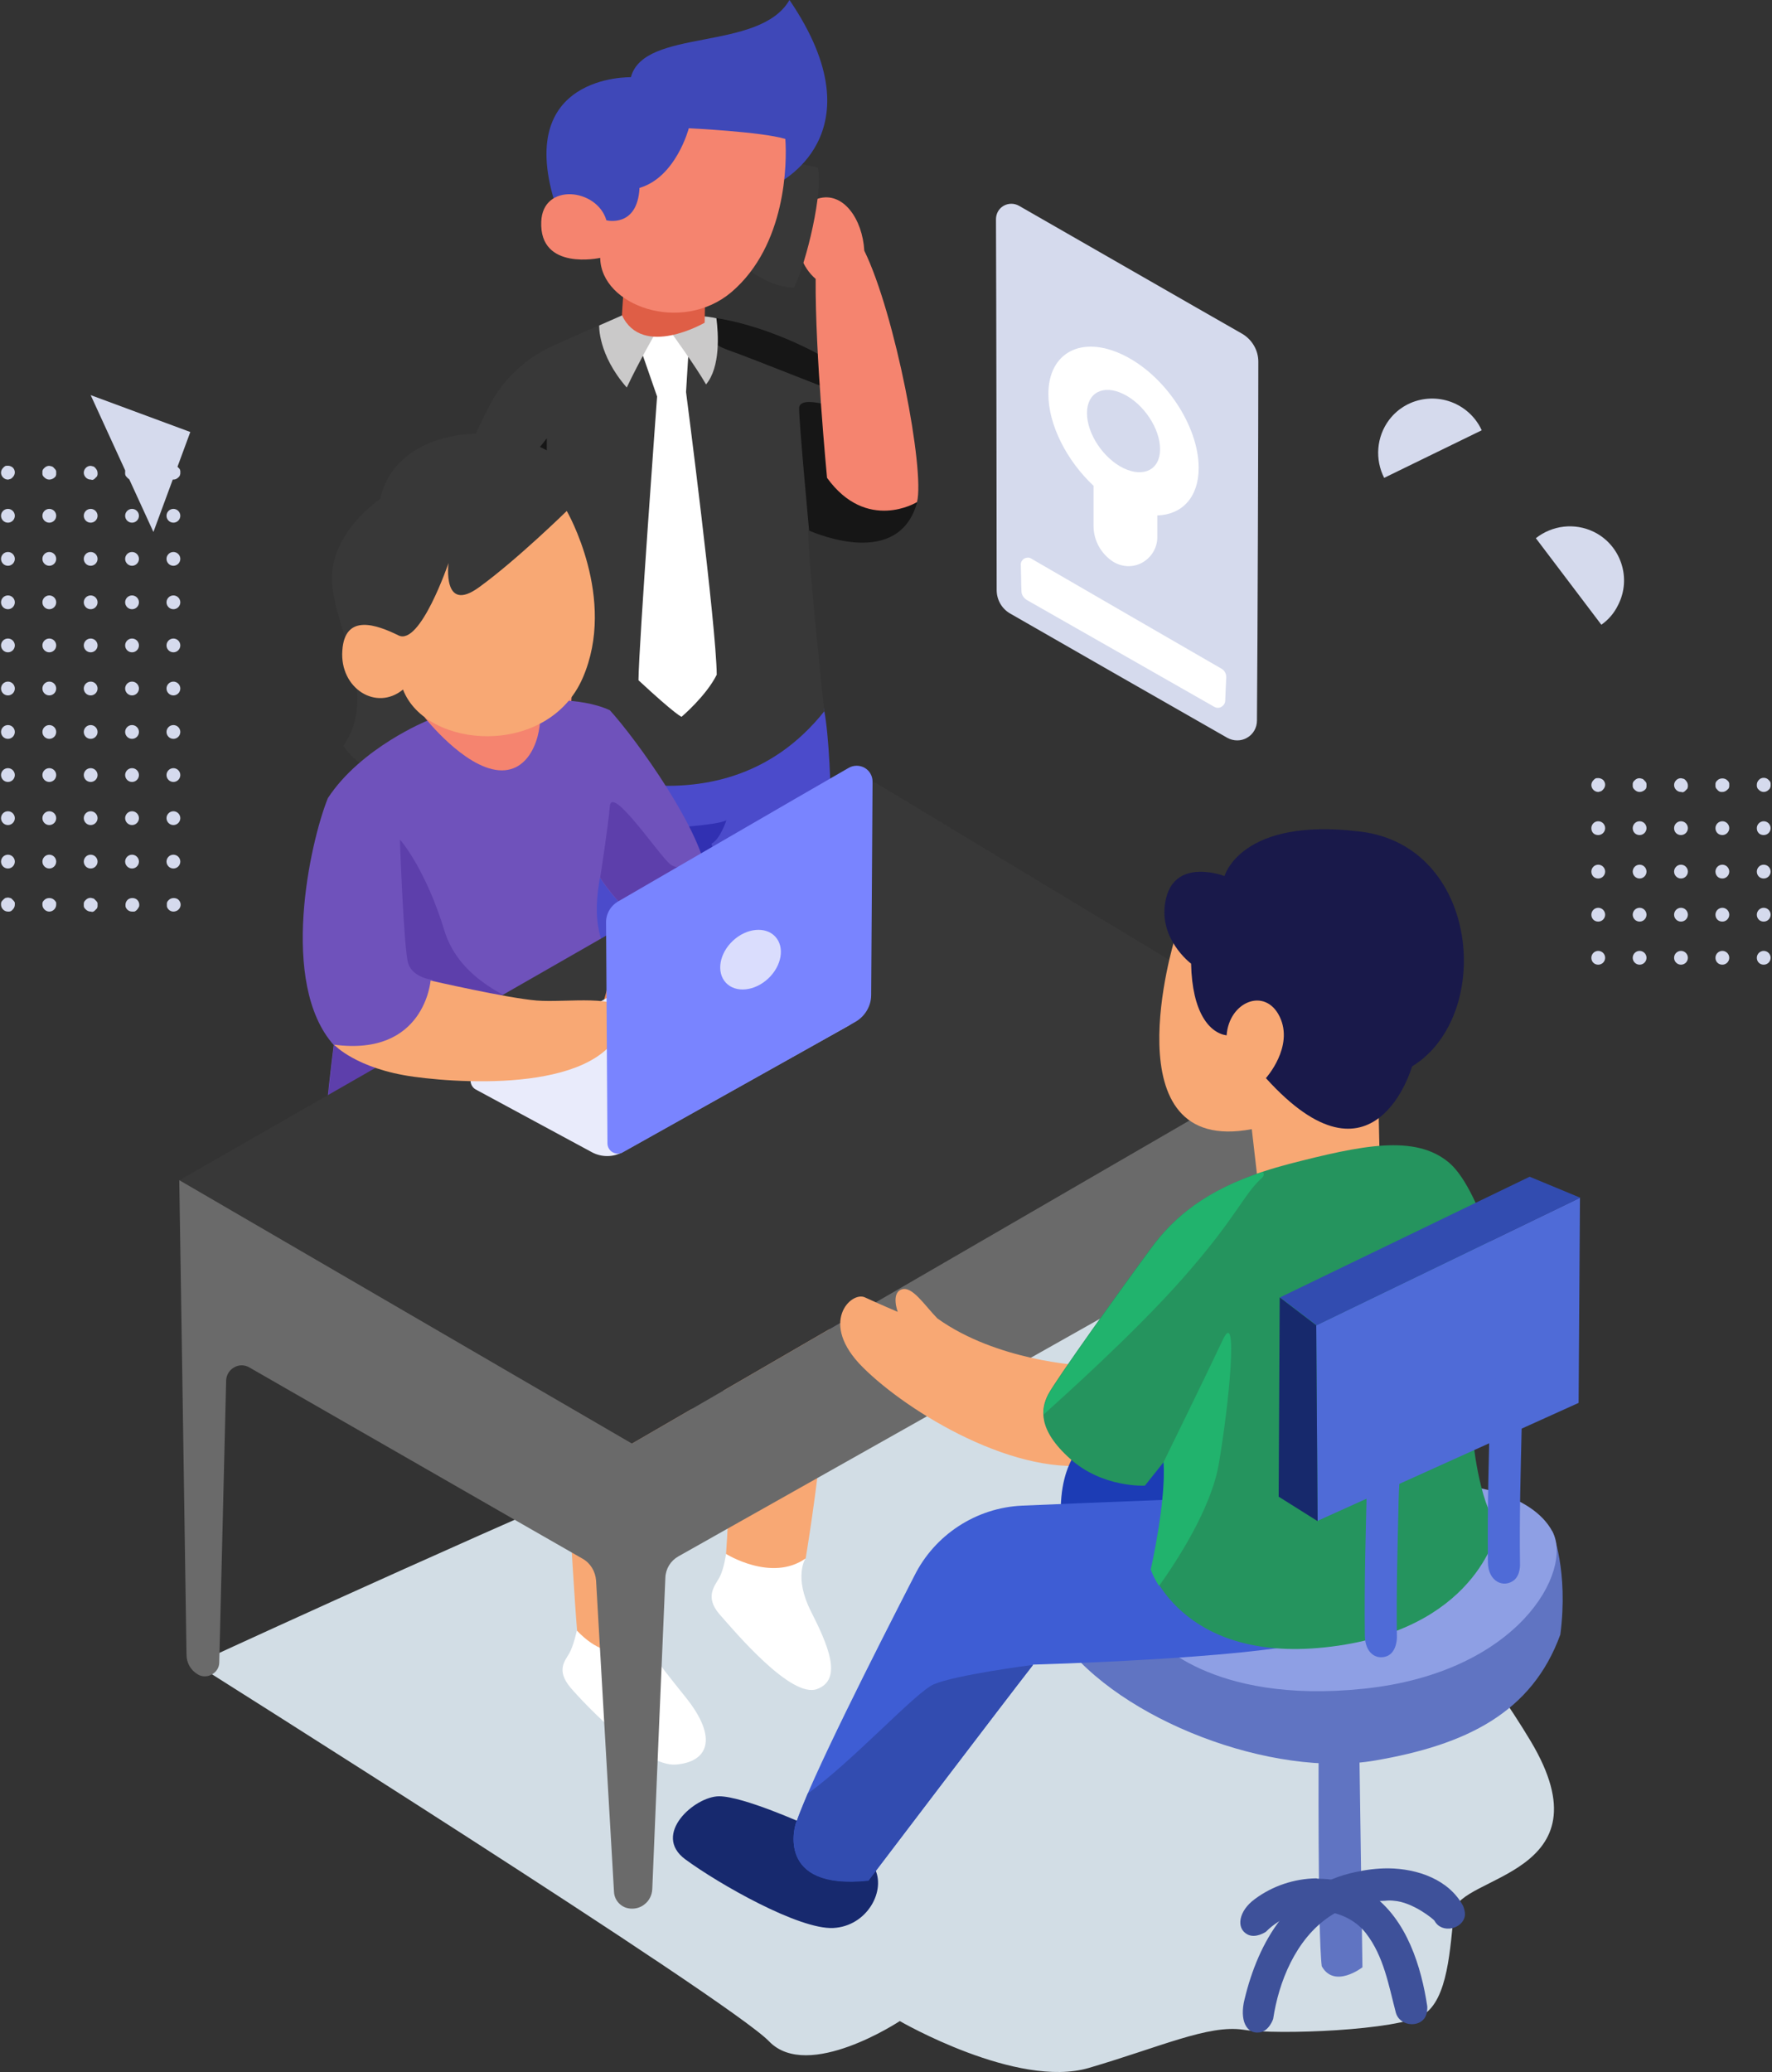 <?xml version="1.0" encoding="UTF-8"?>
<svg xmlns="http://www.w3.org/2000/svg" xmlns:xlink="http://www.w3.org/1999/xlink" width="514px" height="601px" viewBox="0 0 514 601" version="1.1">
  <rect x="0" y="0" width="514" height="601" fill="#333333" stroke="none"/>
  <title>Illustration</title>
  <g id="Page-1" stroke="none" stroke-width="1" fill="none" fill-rule="evenodd">
    <g id="Website" transform="translate(-835, -141)" fill-rule="nonzero">
      <g id="Illustration" transform="translate(835, 141)">
        <g id="Group" transform="translate(51, 0)">
          <g transform="translate(72, 0)" id="Path">
            <path d="M98.4,369.9 C98.4,369.9 98.3,374.4 98.1,376.4 C97.9,378.4 95.9,381.6 99.3,384.7 C102.7,387.9 118.4,395.5 124.4,397.6 C130.5,399.7 136.3,393.2 129,385.8 C121.7,378.4 116.9,373.9 116.3,372.4 C115.7,370.9 115.7,369.1 115.7,369.1 L98.4,369.9 Z" fill="#19194A"></path>
            <path d="M39.8,377.4 C39.8,377.4 24.1,389.2 19.9,398.6 C15.7,407.9 26.5,411.6 41.2,401.6 C51.3,394.7 55.9,391.7 57.8,390.4 C58.6,389.9 59.1,389.1 59.1,388.1 C59.2,386.7 59,384.7 57.9,383.9 C57.4,381.9 57.9,380.6 57.9,380.6 L39.8,377.4 Z" fill="#19194A"></path>
            <path d="M33.3,219.1 C33.3,219.1 35.8,344.5 39.8,377.4 C39.8,377.4 43.1,385.6 57.9,380.5 C57.9,380.5 62.7,351.8 65.9,332.3 C69.1,312.7 65.9,303.8 65.9,303.8 C65.9,303.8 76.3,253.6 78.1,248.6 C82.8,276.6 88.5,300.7 88.5,300.7 C88.5,300.7 87.4,314.9 90.1,328.8 C92.7,342.7 97.9,364.9 98.5,369.9 C98.5,369.9 108,375.6 115.7,369.1 C115.7,369.1 121.4,234.8 116.1,206.2 C110.7,177.5 33.3,219.1 33.3,219.1 Z" fill="#4B4BCB"></path>
            <path d="M38.9,367.7 C45.2,365 55.7,356.3 57.1,327.6 C59,286.1 72.6,247.9 73,245.5 C73.3,243.2 69.2,242.7 68.2,240.3 C68.2,240.3 85,239.5 87.7,237.9 C87.7,237.9 86,243.3 83.4,244.7 C83.4,244.7 91.4,281 95,289.3 C98.5,297.6 105.3,310.6 108.1,324.3 C110.4,335.6 112.6,339.1 116.8,341.9 C116.3,358.1 115.8,368.9 115.8,368.9 C108,375.5 98.6,369.7 98.6,369.7 C98,364.7 92.9,342.6 90.2,328.6 C87.5,314.7 88.6,300.5 88.6,300.5 C88.6,300.5 82.9,276.3 78.2,248.4 C76.4,253.4 66,303.6 66,303.6 C66,303.6 69.2,312.6 66,332.1 C62.8,351.7 58,380.3 58,380.3 C43.2,385.4 39.9,377.2 39.9,377.2 C39.5,374.8 39.2,371.5 38.9,367.7 Z" fill="#3130B2"></path>
            <path d="M57.4,91.4 C57.4,91.4 46.6,96.2 37.6,100.2 C29.5,103.8 22.8,110.1 18.8,118 C11,133.4 -0.8,159.4 1.2,173.5 C1.2,173.5 22.2,182.1 34.8,148.7 C34.8,148.7 31.2,197.2 33.3,219.1 C33.3,219.1 84.7,245.8 116.1,206.3 C116.1,206.3 111.4,162.5 111.4,153.7 C111.4,153.7 137.3,165.9 143,145.7 L116.6,103.9 C116.6,103.9 99.3,93.4 80.5,91.6 C61.8,89.8 57.4,91.4 57.4,91.4 Z" fill="#383838"></path>
            <path d="M8.8,139.8 C20.5,148.5 35.6,127.1 35.6,127.1 C35.7,134.5 35,145.5 34.9,148.2 L34.9,148.8 C22.3,182.3 1.3,173.6 1.3,173.6 C-2.22044605e-16,165 3.8,152.1 8.8,139.8 Z" fill="#161616"></path>
            <path d="M111.7,153.9 L111.7,153.9 C111.7,153.9 108.8,122.8 108.8,118.5 C108.7,114.1 120.9,118.7 120.9,118.7 C120.9,118.7 124.6,120.7 129.2,123.9 L143,145.8 C137.7,164.7 114.5,155.1 111.7,153.9 Z" fill="#161616"></path>
            <path d="M77.6,91.4 C78.5,91.5 79.5,91.6 80.6,91.7 C99.4,93.5 116.7,104 116.7,104 L119.7,108.7 C119.7,111.4 119.4,113.3 118.5,113.1 C115.7,112.4 98.4,105.2 88.4,101.6 C81.9,99.4 78.9,94.6 77.6,91.4 Z" fill="#161616"></path>
            <path d="M62.7,100.9 L67.6,115 C67.6,115 62.3,187 62.2,197.3 C73.3,207.6 74.7,207.9 74.7,207.9 C74.7,207.9 81.8,201.9 84.9,195.7 C84.8,181.5 76,113.7 76,113.7 L76.9,99 L74.7,92.7 L59.3,94.1 L62.7,100.9 Z" fill="#FFFFFF"></path>
            <path d="M50.8,94.4 L57.4,91.5 C57.4,91.5 61.7,89.9 80.5,91.7 C82,91.8 83.4,92 84.8,92.3 C85.4,96.8 86,106.5 81.8,111.5 C78.9,106.4 71.5,96.2 71.5,96.2 L67.3,96.3 C67.3,96.3 62.4,104.8 58.8,112.4 C50.4,102.8 50.8,94.4 50.8,94.4 Z" fill="#CAC9C9"></path>
            <path d="M1.2,173.6 C1.7,173.8 13.1,178.1 24,167 C25.6,170.4 32.8,181.6 32.8,181.6 C32.8,181.6 33.9,173.2 35.7,175.5 C37.6,177.9 38.1,188 38.1,188 C46.8,199.6 40.8,210.1 40.8,210.1 C40.8,210.1 30.2,205.2 16,194.5 C1.8,183.8 1.2,173.6 1.2,173.6 L1.2,173.6 Z" fill="#F5846F"></path>
            <path d="M116.9,138.6 C116.9,138.6 113.4,102.1 113.6,80.9 C105.8,74.2 106.9,59.9 114.3,57.6 C121.6,55.4 127.2,63.6 127.7,72.7 C136.7,91.1 145.3,136.5 143,145.6 C143,145.7 128.4,154.5 116.9,138.6 Z" fill="#F5846F"></path>
            <path d="M105.7,46.7 C105.7,46.7 110.8,47.9 114.2,48.6 C115.9,55.1 111,76.1 107.3,83.4 C100.3,83.5 93,77.4 93,77.4 L105.7,46.7 Z" fill="#383838"></path>
            <path d="M102.2,53.4 C102.2,53.4 132.7,39.2 106,0 C97.3,15.1 63.8,8 60,22.4 C60,22.4 25.5,21.4 38.4,60.2 C38.4,60.2 65.8,76.7 73.2,76.4 C80.5,76.1 102.2,53.4 102.2,53.4 Z" fill="#3F48B8"></path>
            <path d="M57.4,91.4 C57.4,91.4 57.7,86.5 58,82.4 C58.3,78.3 81.6,82.2 81.6,82.2 L81.4,93.6 C81.4,93.6 63.3,104.1 57.4,91.4 Z" fill="#DF5E46"></path>
            <path d="M51.1,74.8 C51.1,74.8 33.4,78.7 34,64.3 C34.4,52.9 50.2,54.6 52.9,63.9 C52.9,63.9 61.9,66.2 62.5,54.5 C73.1,51.4 76.8,37.2 76.8,37.2 C76.8,37.2 97.9,38.2 104.8,40.3 C105.3,47.2 105.1,71.1 89.2,84.7 C74.7,97 51.3,88.7 51.1,74.8 Z" fill="#F5846F"></path>
          </g>
          <g transform="translate(237, 59)">
            <path d="M77,45.9 C77,42.6 75.2,39.5 72.3,37.8 C59.3,30.4 22.8,9.4 7.6,0.7 C6.2,-0.1 4.5,-0.1 3.1,0.7 C1.7,1.5 0.9,3 0.9,4.6 C1,27.4 1.1,94 1.1,112.1 C1.1,115 2.6,117.6 5.1,119 C16.9,125.8 51.7,145.7 68,155 C69.8,156 72,156 73.7,155 C75.5,154 76.6,152.1 76.6,150 C76.8,125.9 77,64.5 77,45.9 Z" id="Path" fill="#D5DAED"></path>
            <path d="M67.7,137.4 C67.7,136.4 67.2,135.5 66.4,135 C58.8,130.6 21.9,109.3 11.1,103 C10.5,102.6 9.7,102.7 9.1,103 C8.5,103.4 8.1,104 8.1,104.7 C8.2,107.2 8.2,110.6 8.3,112.5 C8.3,113.5 8.9,114.4 9.8,115 C17.4,119.3 53.3,139.8 64.2,146 C64.9,146.4 65.7,146.4 66.3,146 C67,145.6 67.4,144.9 67.4,144.2 C67.5,141.9 67.6,139.1 67.7,137.4 Z" id="Path" fill="#FFFFFF"></path>
            <path d="M37.9,44 C25.8,38.1 16.1,43.2 16.1,55.3 C16.1,64.3 21.5,74.7 29.2,81.9 L29.2,93.5 C29.2,97.7 31.3,101.5 34.7,103.8 C34.7,103.8 34.7,103.8 34.7,103.8 C37.3,105.5 40.6,105.7 43.3,104.2 C46,102.7 47.7,99.9 47.7,96.8 L47.7,90.5 C47.7,90.5 47.7,90.5 47.7,90.5 C54.8,90.3 59.7,85.3 59.7,76.7 C59.7,64.6 50,49.9 37.9,44 Z M37.9,76.8 C32,73.9 27.3,66.8 27.3,60.8 C27.3,54.9 32,52.4 37.9,55.3 C43.8,58.2 48.5,65.3 48.5,71.3 C48.5,77.2 43.8,79.6 37.9,76.8 Z" id="Shape" fill="#FFFFFF"></path>
          </g>
          <path d="M5.7,482.6 C5.7,482.6 160.9,580.3 172.1,592.1 C183.4,603.8 210,586.2 210,586.2 C210,586.2 244,605.9 264.8,599.8 C285.6,593.7 299.5,587.2 309.6,588.7 C319.7,590.3 354.5,588.9 361.8,584.4 C369.1,579.9 369.6,564.9 370.8,554.4 C372,543.9 416.3,544 393,505 C369.7,466 298.3,379.6 280.9,371.4 C263.6,363.2 5.7,482.6 5.7,482.6 Z" id="Path" fill="#D2DDE5"></path>
          <g transform="translate(0, 125)">
            <path d="M112.2,59.8 C112.2,59.8 132.8,40.2 119.9,17.4 C107,-5.5 64.4,-4.7 59.3,19.7 C59.3,19.7 44.9,29.3 45.3,43.3 C45.7,57.3 59.2,76.3 48.6,91.3 C48.6,91.3 55.4,102.5 67.8,99 C80.1,95.6 112.2,59.8 112.2,59.8 Z" id="Path" fill="#383838"></path>
            <path d="M159.6,325.7 C159.6,325.7 159,330.1 157.7,332.5 C156.4,334.9 153.3,338.1 157.7,343.2 C162.2,348.3 178.5,367.7 186,364.9 C193.6,362.1 189.1,352 184.2,342.3 C179.2,332.4 182.6,327.1 182.6,327.1 L159.6,325.7 Z" id="Path" fill="#FFFFFF"></path>
            <path d="M157.5,252 C157.5,252 157.9,274.9 159.8,286.4 C161.7,297.9 159.6,325.7 159.6,325.7 C159.6,325.7 172.8,334 182.7,327 C182.7,327 195.5,251.4 186.3,234.4 C177.1,217.5 157.5,252 157.5,252 Z" id="Path" fill="#F8A874"></path>
            <path d="M143.2,193.3 C143.2,193.3 166,206.3 177.3,218.4 C188.6,230.5 191.4,246.6 176.5,253.4 C161.5,260.2 149.2,250.1 134.1,244.3 C119,238.5 109.8,219.5 109.4,218.3 C109,217.1 143.2,193.3 143.2,193.3 Z" id="Path" fill="#3237AF"></path>
            <path d="M110.7,221.1 C116.6,214.7 124.6,209.8 124.6,209.8 C124.6,209.8 165.4,249.8 186.3,234.4 C188,242.2 185.4,249.4 176.5,253.4 C161.5,260.2 149.2,250.1 134.1,244.3 C122.1,239.7 113.8,226.9 110.7,221.1 Z" id="Path" fill="#292D8E"></path>
            <path d="M116.3,348 C116.3,348 115.4,352.3 114.1,354.6 C112.8,356.8 110.3,359.5 114.5,364.5 C118.8,369.5 135.9,387.5 145,386.8 C154.2,386.1 157.6,379.4 147.9,367.3 C138.2,355.2 137.1,353.8 137.4,350.2 C137.9,346.5 116.3,348 116.3,348 Z" id="Path" fill="#FFFFFF"></path>
            <path d="M111.8,270.8 C111.8,270.8 115,331.7 116.4,348 C127.3,359.4 135.7,351.7 137.7,349.9 C141.7,330.8 156.2,271.4 147.6,259.4 C138.9,247.3 111.8,270.8 111.8,270.8 Z" id="Path" fill="#F8A874"></path>
            <path d="M47.6,223.8 C48.8,223.7 46.7,237.5 74.1,252.5 C101.5,267.5 121.1,282.1 134.4,276.7 C147.8,271.3 148.8,262.9 147.8,259 C146.8,255.2 125.6,221.6 112,212.7 C98.4,203.9 46.4,223.8 47.6,223.8 Z" id="Path" fill="#3237AF"></path>
            <path d="M56.2,220.5 C61.4,221.3 67,223.4 72.7,227.2 C72.7,227.2 102.4,250.4 116.7,261.1 C131,271.7 131.1,271.4 131.1,271.4 C131.1,271.4 140.7,270.9 145.3,269.2 C143.2,271.9 139.9,274.6 134.4,276.8 C121,282.2 101.5,267.7 74.1,252.6 C46.7,237.6 48.8,223.8 47.6,223.9 C47.2,223.8 50.7,222.4 56.2,220.5 Z" id="Path" fill="#292D8E"></path>
            <path d="M102.6,79.8 L104.1,78.3 C104.1,78.3 117,76.9 125.9,81 C133.3,89.1 153.3,116.6 154.2,130.2 C149.8,138.1 140.6,142.4 129,137 C127.4,135.6 125.2,132.8 123,129.6 C122.1,134.9 121.6,140.2 122.9,145.7 C126.1,159 143.5,193.3 143.5,193.3 C122.3,234.9 44.4,232.5 42.8,222.8 C41.2,213.1 45.8,178.1 45.8,178.1 C29.9,160.2 38.9,119.4 44.1,106.5 C53.7,91.8 73,84 73,84 L102.6,79.8 Z" id="Path" fill="#6F52BB"></path>
            <path d="M123.1,129.5 C123.1,129.5 125.4,114.8 125.9,108.8 C126.5,102.8 139.5,122.1 143.2,125.5 C145.5,127.6 149.9,126.2 153.7,126.7 C154,127.9 154.2,129.1 154.3,130.2 C149.9,138.1 140.7,142.4 129.1,137 C127.5,135.6 125.4,132.9 123.3,129.9 L123.1,129.5 Z" id="Path" fill="#5D3FAB"></path>
            <path d="M45.9,178.1 C46,178.1 46,178.1 45.9,178.1 C52.6,179 72.7,183.3 75.3,175.7 C77.9,168.1 74.4,159.2 74.4,159.2 C74.4,159.2 68.7,158.6 67.4,154.4 C66.1,150.2 65,118.6 65,118.6 C65,118.3 72.5,127.1 77.9,144.9 C85.3,169.2 124.3,170.8 122.9,174.8 C120.3,182.3 87.6,192.7 80.2,202.5 C76,208.1 67.1,220.6 57.9,228.2 C49.2,227.4 43.3,225.3 42.9,222.7 C41.4,213.4 45.6,180.3 45.9,178.1 Z" id="Path" fill="#5D3FAB"></path>
            <polygon id="Path" fill="#383838" points="202.6 101.8 0.9 217.4 132.2 293.8 330.4 178.9"></polygon>
            <path d="M129.7,136.8 C129.7,136.8 127.2,154.8 124.2,165.1 C121.1,175.4 136,182.5 145.8,164.7 C155.6,146.9 154.4,129.9 154.4,129.9 C154.4,129.9 140.5,141.2 129.7,136.8 Z" id="Path" fill="#F08952"></path>
            <path d="M158.7,145.4 C158.7,145.4 103.2,176.8 86.9,186 C86,186.5 85.4,187.5 85.5,188.5 C85.5,189.5 86.1,190.5 87,191 C95.2,195.4 112.5,204.8 120.7,209.2 C123.5,210.7 126.9,210.7 129.7,209.1 C142.6,201.9 179.9,181 195.1,172.5 C196.4,171.8 197.2,170.4 197.2,168.8 C197.2,167.3 196.4,165.9 195,165.2 C183,158.7 158.7,145.4 158.7,145.4 Z" id="Path" fill="#E9EBFB"></path>
            <path d="M45.9,178 C45.9,178 52.3,185 69,187.3 C85.7,189.6 127.2,191.5 130.3,169.2 C129.4,163.1 113.3,165.9 104.7,165.2 C96.1,164.5 73.9,159.4 73.9,159.4 C73.9,159.4 72.2,181.5 45.9,178 Z" id="Path" fill="#F8A874"></path>
            <path d="M72.2,83.1 C72.2,83.1 83.5,97.5 93.6,98.4 C103.7,99.3 106.7,86.1 105.4,80 C104.2,73.8 72.2,83.1 72.2,83.1 Z" id="Path" fill="#F5846F"></path>
            <path d="M113.4,23.2 C113.4,23.2 128.1,48.6 118,71.7 C107.9,94.8 72.6,92.4 65.9,75 C58.1,81.4 47.5,74.6 48.3,63.7 C49,52.8 58.3,56.2 64.6,59.3 C70.9,62.4 79.1,38.3 79.1,38.3 C79.1,38.3 77.2,53.2 88,45.3 C98.9,37.4 113.4,23.2 113.4,23.2 Z" id="Path" fill="#F8A874"></path>
            <path d="M202.1,101.7 C202.1,100 201.2,98.5 199.8,97.7 C198.4,96.9 196.6,96.9 195.2,97.7 C179.2,106.9 140.5,129.4 128.4,136.4 C126.1,137.7 124.7,140.1 124.8,142.8 C124.9,155.5 125.1,192.9 125.2,206.6 C125.2,207.7 125.8,208.7 126.7,209.2 C127.6,209.7 128.8,209.8 129.7,209.2 C143.2,201.6 183.5,179.1 197.1,171.4 C199.9,169.8 201.7,166.8 201.7,163.6 C201.8,150.7 202,117.2 202.1,101.7 Z" id="Path" fill="#7984FF"></path>
            <ellipse id="Oval" fill="#DADDFD" transform="translate(166.709, 153.342) rotate(-43.164) translate(-166.709, -153.342) " cx="166.709" cy="153.342" rx="9.8" ry="7.5"></ellipse>
            <path d="M325.4,181.8 C326.3,181.3 327.5,181.2 328.5,181.8 C329.4,182.3 330,183.3 330,184.4 C330.3,207.9 331.3,303.1 331.5,317.7 C331.5,318.8 330.8,319.9 329.8,320.3 C329.8,320.3 329.8,320.3 329.8,320.3 C328.1,320.9 326.3,320.7 324.8,319.7 C323.3,318.7 322.3,317.1 322.2,315.3 C321.2,299 318.7,260.5 317.5,241.3 C317.3,238.9 315.9,236.7 313.8,235.5 C311.6,234.3 309,234.4 306.9,235.6 C273.7,254.3 167,314.5 145.8,326.4 C143.5,327.7 142.1,330 142,332.6 C141.3,348.3 139,403.6 138.2,423 C138.1,424.7 137.3,426.3 136,427.3 C134.7,428.4 132.9,428.8 131.3,428.5 L131.3,428.5 C129,428.1 127.2,426.1 127.1,423.7 C126.2,407.8 122.8,349.6 121.9,333.4 C121.7,330.8 120.3,328.4 118,327.1 C102.4,318.2 41.4,283.1 21.3,271.6 C19.9,270.8 18.3,270.8 16.9,271.6 C15.5,272.4 14.7,273.8 14.6,275.3 C14.2,293.4 13,339.4 12.6,357.2 C12.6,358.7 11.7,360 10.4,360.7 C9.1,361.4 7.5,361.4 6.3,360.6 C6.3,360.6 6.3,360.6 6.3,360.6 C4.3,359.4 3.1,357.3 3.1,354.9 C2.8,332.6 1,217.3 1,217.3 L132.3,293.7 C132.2,293.8 295.9,198.9 325.4,181.8 Z" id="Path" fill="#6A6A6A"></path>
          </g>
          <g transform="translate(144, 240)" id="Path">
            <g transform="translate(111, 191)">
              <path d="M76.5,74.8 C76.5,74.8 76.2,129.9 77.4,139.3 C81.1,145.9 89.2,139.6 89.2,139.6 L88.3,76.3 L76.5,74.8 Z" fill="#6074C2"></path>
              <path d="M96.7,110.9 C105.3,111 114.3,114.2 118.4,121.8 C118.4,121.8 119.1,123.4 118.9,124.7 C118.3,128.5 112.2,130 110.1,126.1 C110,125.8 103.9,120.7 98.3,120.3 C97.5,120.2 96.6,120.2 95.8,120.3 C94.9,120.3 93.9,120.4 93,120.5 C88.3,121 83.6,122.2 79.6,124.9 C69.8,131.5 64.9,143.9 63.3,154.6 C63.3,154.6 62.1,158.2 59.3,158.5 C55.5,159 53.5,154.9 55,148.9 C59,132.2 68.3,115.9 87.1,112 C90.2,111.3 93.4,110.9 96.7,110.9 Z" fill="#3E519A"></path>
              <path d="M76.5,113.9 C81.9,114 87.2,115.3 91.6,118.3 C102.2,125.7 106.3,139.7 108,150.9 C108,150.9 108.2,153.1 107.1,154.5 C105,157.2 99.9,156.4 98.9,152.8 C96.8,144.8 95.4,136.4 90.2,129.7 C83.8,121.5 69.6,120.8 61.2,129.3 C61.2,129.3 58.3,131.3 55.9,130.1 C52.4,128.3 53.3,123.2 58,119.8 C63.1,116 69.4,113.9 75.8,113.8 C76.2,113.9 76.2,113.9 76.5,113.9 Z" fill="#3E519A"></path>
              <path d="M131.7,15.6 L144.3,13.2 C144.3,13.2 149,24.6 146.6,43.1 C138.3,65.9 119.1,75.1 93,79.6 C63.2,84.8 18.9,68 1.8,44.6 C-15.2,21.1 131.7,15.6 131.7,15.6 Z" fill="#6074C2"></path>
              <path d="M119.4,0 C119.4,0 138.2,1.8 144.3,13.2 C150.4,24.6 134.6,54.1 89.6,58.8 C44.6,63.5 28.7,43.8 28.7,43.8 L119.4,0 Z" fill="#8E9FE4"></path>
            </g>
            <g>
              <path d="M118.6,156 C118.6,156 94.2,154.8 76.9,142.4 C73.1,138.5 69.6,132.9 66.5,134 C63.4,135.1 65.4,140.5 65.4,140.5 C65.4,140.5 60,138.2 55.9,136.3 C51.9,134.4 42.3,143.7 55.3,156.6 C68.2,169.5 100.3,189.2 123.9,184.5 C147.4,180 118.6,156 118.6,156 Z" fill="#F8A874"></path>
              <path d="M122.2,176.5 C122.2,176.5 113.1,180.5 112.7,197.1 C113.5,213.1 147.2,202.4 148.6,202.3 C150,202.2 150.6,180.1 151.2,178.5 C151.9,176.9 122.2,176.5 122.2,176.5 Z" fill="#1C3CB5"></path>
              <path d="M38.7,289.2 C38.7,289.2 20.6,281 13.6,281 C6.5,281 -6,292.1 3.8,299.3 C13.6,306.5 36.8,319.7 46.7,319.2 C56.6,318.7 62.2,308.2 58.6,301.7 C55,295.1 38.7,289.2 38.7,289.2 Z" fill="#17296E"></path>
              <path d="M156.8,194.5 C156.8,194.5 124.4,195.7 101.5,196.7 C88.1,197.3 76.1,205.2 70.2,217.1 C58.5,239.9 40.2,276 35.8,289 C35.8,289 29.6,308.3 56.9,305.4 C56.9,305.4 95.8,254.2 104.7,242.8 C104.7,242.8 165.9,241.2 186.7,236 C207.5,230.8 156.8,194.5 156.8,194.5 Z" fill="#3E5DD4"></path>
              <path d="M104.6,242.9 C104.6,242.9 104.6,242.9 104.6,242.9 L104.6,242.9 C104.6,242.9 104.5,243 104.5,243.1 C95.4,254.8 56.9,305.5 56.9,305.5 C29.6,308.4 35.8,289.1 35.8,289.1 C36.6,286.8 37.8,283.8 39.3,280.2 C52.2,271 70.7,250.7 75.9,248.5 C82.3,245.8 103.7,243 104.6,242.9 Z" fill="#324CB0"></path>
              <path d="M145.7,32.5 C145.7,32.5 126.5,95.4 168.1,87.5 L169.9,103.1 L205.2,96.3 L204.5,65.1 C204.5,65 154.6,17.7 145.7,32.5 Z" fill="#F8A874"></path>
              <path d="M137.1,190.9 C137.1,190.9 124.8,191.6 115.4,183.1 C106,174.7 106.9,168.6 109,164.5 C111.1,160.4 130.8,132.9 138.7,122.2 C146.6,111.4 157.9,103.1 178.9,97.6 C199.9,92.2 215.4,88.9 225.3,97.2 C235.2,105.6 243.1,137.8 245.7,154.1 C248.3,170.4 232.2,176.8 232.2,176.8 C232.2,176.8 233.8,195.4 239.5,202.8 C239.5,202.8 234.6,231.2 193.3,237.3 C148.6,243.9 138.9,215.1 138.9,215.1 C138.9,215.1 143.4,195.2 142.6,184 L137.1,190.9 Z" fill="#25945E"></path>
              <path d="M142.5,184.1 C142.5,184.1 155.1,158.4 159.7,148.6 C164.3,138.8 161.5,167.4 158.5,184.8 C156.2,197.8 146.2,213 141.2,220 C139.4,217.2 138.8,215.2 138.8,215.2 C138.8,215.2 143.3,195.5 142.5,184.2 L142.5,184.1 Z" fill="#21B36D"></path>
              <path d="M171.3,99.9 C171.7,100.4 171.7,101 171.1,101.6 C165.6,106.5 163.9,112.9 147.7,131.2 C133.7,147 113,165.5 107.7,170.3 C107.6,168.1 108.3,166.3 109,164.7 C111.1,160.6 130.8,133.1 138.7,122.4 C145.6,112.8 155.1,105.2 171.3,99.9 Z" fill="#21B36D"></path>
              <path d="M232.1,176.8 C232.1,176.8 231.8,167.5 233.2,158.7 C234.6,149.9 234,141.1 232.5,131.9 C231.8,127.2 235.3,125 239.7,127.8 C242.5,137.4 244.5,147.2 245.6,154.1 C248.2,169.9 233.1,176.4 232.1,176.8 L232.1,176.8 Z" fill="#25945E"></path>
              <path d="M150.5,39.5 C150.5,39.5 140.3,31.9 143.3,20.3 C146.3,8.7 160.2,14.1 160.2,14.1 C160.2,14.1 164.9,-3.1 199.6,1.2 C234.3,5.4 238.4,54.7 214.6,69.3 C214.6,69.3 203.7,107.6 172.2,72.7 C172.2,72.7 180.4,63.6 176.2,54.9 C172,46.2 161.5,50.5 160.8,60.3 C155.9,59.6 150.8,53.8 150.5,39.5 Z" fill="#19194A"></path>
            </g>
            <g transform="translate(175, 101)">
              <polygon fill="#4F6BD7" points="88.3 6.4 11.8 43.4 12.2 100.1 87.9 65.9"></polygon>
              <path d="M31.6,79.2 C32.5,79.3 32.7,79.4 33.1,79.6 C37.1,81.4 35.8,88.2 35.7,93.9 C35.4,107.3 35,120.6 35.2,134 C35.2,134 35.2,138.3 32.2,139.4 C29,140.5 26,138.3 25.9,133.5 C25.7,117.5 26.2,101.5 26.6,85.5 L26.6,83.7 C26.6,82.8 26.7,82.6 26.9,82.2 C27.6,80.4 29,79.2 31.4,79.1 C31.4,79.2 31.5,79.2 31.6,79.2 Z" fill="#4F6BD7"></path>
              <path d="M67.3,57.8 C68.2,57.9 68.4,58 68.8,58.2 C72.8,60 71.5,66.8 71.4,72.5 C71.1,85.9 70.7,99.2 70.9,112.6 C70.9,112.6 71.1,115.7 69.2,117.3 C66.2,119.7 61.7,117.8 61.6,112.2 C61.4,96.2 61.9,80.2 62.3,64.2 L62.3,62.4 C62.3,61.5 62.4,61.3 62.6,60.9 C63.3,59.1 64.7,57.9 67.1,57.8 C67.1,57.8 67.2,57.8 67.3,57.8 Z" fill="#4F6BD7"></path>
              <polygon fill="#324CB0" points="73.7 0.3 1.3 35.3 11.9 43.4 88.4 6.4"></polygon>
              <polygon fill="#17296C" points="11.8 43.4 1.2 35.3 0.9 93.1 12.2 100.2"></polygon>
            </g>
          </g>
        </g>
        <polygon id="Path" fill="#D5DAED" points="26.3 114.6 55.2 125.3 44.5 154.3"></polygon>
        <path d="M464.5,181.2 L445.5,156.1 C450.2,152.4 456.7,151.5 462.4,154.3 C470.2,158.2 473.3,167.7 469.4,175.4 C468.2,177.9 466.5,179.8 464.5,181.2 Z" id="Path" fill="#D5DAED"></path>
        <path d="M429.8,124.8 L401.5,138.6 C398.8,133.3 399.2,126.7 403,121.7 C408.3,114.8 418.2,113.6 425.1,118.9 C427.2,120.5 428.8,122.6 429.8,124.8 Z" id="Path" fill="#D5DAED"></path>
        <g id="Group" transform="translate(0, 135)" fill="#D5DAED">
          <g>
            <path d="M2.3,4.1 C1.8,4.1 1.3,3.9 0.9,3.5 C0.5,3.1 0.3,2.6 0.3,2.1 C0.3,1.6 0.5,1.1 0.9,0.7 C1,0.6 1.1,0.5 1.2,0.4 C1.3,0.3 1.4,0.3 1.5,0.2 C1.6,0.1 1.8,0.1 1.9,0.1 C2.6,0 3.2,0.2 3.7,0.6 C4.1,1 4.3,1.5 4.3,2 C4.3,2.5 4.1,3 3.7,3.4 C3.6,3.5 3.5,3.6 3.4,3.7 C3.3,3.8 3.2,3.8 3.1,3.9 C3,3.9 2.8,4 2.7,4 C2.5,4.1 2.4,4.1 2.3,4.1 Z" id="Path"></path>
            <path d="M0.3,114.9 C0.3,113.8 1.2,112.9 2.3,112.9 L2.3,112.9 C3.4,112.9 4.3,113.8 4.3,114.9 L4.3,114.9 C4.3,116 3.4,116.9 2.3,116.9 L2.3,116.9 C1.2,116.9 0.3,116 0.3,114.9 Z M0.3,102.3 C0.3,101.2 1.2,100.3 2.3,100.3 L2.3,100.3 C3.4,100.3 4.3,101.2 4.3,102.3 L4.3,102.3 C4.3,103.4 3.4,104.3 2.3,104.3 L2.3,104.3 C1.2,104.3 0.3,103.4 0.3,102.3 Z M0.3,89.8 C0.3,88.7 1.2,87.8 2.3,87.8 L2.3,87.8 C3.4,87.8 4.3,88.7 4.3,89.8 L4.3,89.8 C4.3,90.9 3.4,91.8 2.3,91.8 L2.3,91.8 C1.2,91.8 0.3,90.9 0.3,89.8 Z M0.3,77.3 C0.3,76.2 1.2,75.3 2.3,75.3 L2.3,75.3 C3.4,75.3 4.3,76.2 4.3,77.3 L4.3,77.3 C4.3,78.4 3.4,79.3 2.3,79.3 L2.3,79.3 C1.2,79.3 0.3,78.4 0.3,77.3 Z M0.3,64.7 C0.3,63.6 1.2,62.7 2.3,62.7 L2.3,62.7 C3.4,62.7 4.3,63.6 4.3,64.7 L4.3,64.7 C4.3,65.8 3.4,66.7 2.3,66.7 L2.3,66.7 C1.2,66.7 0.3,65.8 0.3,64.7 Z M0.3,52.2 C0.3,51.1 1.2,50.2 2.3,50.2 L2.3,50.2 C3.4,50.2 4.3,51.1 4.3,52.2 L4.3,52.2 C4.3,53.3 3.4,54.2 2.3,54.2 L2.3,54.2 C1.2,54.2 0.3,53.3 0.3,52.2 Z M0.3,39.7 C0.3,38.6 1.2,37.7 2.3,37.7 L2.3,37.7 C3.4,37.7 4.3,38.6 4.3,39.7 L4.3,39.7 C4.3,40.8 3.4,41.7 2.3,41.7 L2.3,41.7 C1.2,41.7 0.3,40.8 0.3,39.7 Z M0.3,27.1 C0.3,26 1.2,25.1 2.3,25.1 L2.3,25.1 C3.4,25.1 4.3,26 4.3,27.1 L4.3,27.1 C4.3,28.2 3.4,29.1 2.3,29.1 L2.3,29.1 C1.2,29.1 0.3,28.2 0.3,27.1 Z M0.3,14.6 C0.3,13.5 1.2,12.6 2.3,12.6 L2.3,12.6 C3.4,12.6 4.3,13.5 4.3,14.6 L4.3,14.6 C4.3,15.7 3.4,16.6 2.3,16.6 L2.3,16.6 C1.2,16.6 0.3,15.7 0.3,14.6 Z" id="Shape"></path>
            <path d="M2.3,129.4 C1.8,129.4 1.3,129.2 0.9,128.8 C0.5,128.4 0.3,127.9 0.3,127.4 C0.3,127.3 0.3,127.1 0.3,127 C0.3,126.9 0.4,126.7 0.4,126.6 C0.5,126.5 0.5,126.4 0.6,126.3 C0.7,126.2 0.8,126.1 0.9,126 C1,125.9 1.1,125.8 1.2,125.7 C1.3,125.6 1.4,125.6 1.5,125.5 C1.6,125.4 1.8,125.4 1.9,125.4 C2.2,125.3 2.4,125.3 2.7,125.4 C2.8,125.4 3,125.5 3.1,125.5 C3.2,125.5 3.3,125.6 3.4,125.7 C3.5,125.8 3.6,125.9 3.7,126 C3.8,126.1 3.9,126.2 4,126.3 C4.1,126.4 4.1,126.5 4.2,126.6 C4.3,126.7 4.3,126.9 4.3,127 C4.3,127.1 4.3,127.3 4.3,127.4 C4.3,127.9 4.1,128.4 3.7,128.8 C3.6,128.9 3.5,129 3.4,129.1 C3.3,129.2 3.2,129.2 3.1,129.3 C3,129.3 2.8,129.4 2.7,129.4 C2.5,129.4 2.4,129.4 2.3,129.4 Z" id="Path"></path>
          </g>
          <g transform="translate(12, 0)">
            <path d="M2.3,4.1 C1.8,4.1 1.3,3.9 0.9,3.5 C0.8,3.4 0.7,3.3 0.6,3.2 C0.5,3.1 0.5,3 0.4,2.9 C0.4,2.8 0.3,2.6 0.3,2.5 C0.3,2.4 0.3,2.2 0.3,2.1 C0.3,2 0.3,1.8 0.3,1.7 C0.3,1.6 0.4,1.4 0.4,1.3 C0.5,1.2 0.5,1.1 0.6,1 C0.7,0.9 0.8,0.8 0.9,0.7 C1.4,0.2 2.1,-5.68017855e-14 2.7,0.2 C2.8,0.2 3,0.3 3.1,0.3 C3.2,0.3 3.3,0.4 3.4,0.5 C3.5,0.6 3.6,0.6 3.7,0.8 C3.8,0.9 3.9,1 4,1.1 C4.1,1.2 4.1,1.3 4.2,1.4 C4.2,1.5 4.3,1.6 4.3,1.8 C4.3,1.9 4.3,2.1 4.3,2.2 C4.3,2.3 4.3,2.5 4.3,2.6 C4.3,2.7 4.2,2.9 4.2,3 C4.2,3.1 4.1,3.2 4,3.3 C3.9,3.4 3.8,3.5 3.7,3.6 C3.3,3.9 2.8,4.1 2.3,4.1 Z" id="Path"></path>
            <path d="M0.3,114.9 C0.3,113.8 1.2,112.9 2.3,112.9 L2.3,112.9 C3.4,112.9 4.3,113.8 4.3,114.9 L4.3,114.9 C4.3,116 3.4,116.9 2.3,116.9 L2.3,116.9 C1.2,116.9 0.3,116 0.3,114.9 Z M0.3,102.3 C0.3,101.2 1.2,100.3 2.3,100.3 L2.3,100.3 C3.4,100.3 4.3,101.2 4.3,102.3 L4.3,102.3 C4.3,103.4 3.4,104.3 2.3,104.3 L2.3,104.3 C1.2,104.3 0.3,103.4 0.3,102.3 Z M0.3,89.8 C0.3,88.7 1.2,87.8 2.3,87.8 L2.3,87.8 C3.4,87.8 4.3,88.7 4.3,89.8 L4.3,89.8 C4.3,90.9 3.4,91.8 2.3,91.8 L2.3,91.8 C1.2,91.8 0.3,90.9 0.3,89.8 Z M0.3,77.3 C0.3,76.2 1.2,75.3 2.3,75.3 L2.3,75.3 C3.4,75.3 4.3,76.2 4.3,77.3 L4.3,77.3 C4.3,78.4 3.4,79.3 2.3,79.3 L2.3,79.3 C1.2,79.3 0.3,78.4 0.3,77.3 Z M0.3,64.7 C0.3,63.6 1.2,62.7 2.3,62.7 L2.3,62.7 C3.4,62.7 4.3,63.6 4.3,64.7 L4.3,64.7 C4.3,65.8 3.4,66.7 2.3,66.7 L2.3,66.7 C1.2,66.7 0.3,65.8 0.3,64.7 Z M0.3,52.2 C0.3,51.1 1.2,50.2 2.3,50.2 L2.3,50.2 C3.4,50.2 4.3,51.1 4.3,52.2 L4.3,52.2 C4.3,53.3 3.4,54.2 2.3,54.2 L2.3,54.2 C1.2,54.2 0.3,53.3 0.3,52.2 Z M0.3,39.7 C0.3,38.6 1.2,37.7 2.3,37.7 L2.3,37.7 C3.4,37.7 4.3,38.6 4.3,39.7 L4.3,39.7 C4.3,40.8 3.4,41.7 2.3,41.7 L2.3,41.7 C1.2,41.7 0.3,40.8 0.3,39.7 Z M0.3,27.1 C0.3,26 1.2,25.1 2.3,25.1 L2.3,25.1 C3.4,25.1 4.3,26 4.3,27.1 L4.3,27.1 C4.3,28.2 3.4,29.1 2.3,29.1 L2.3,29.1 C1.2,29.1 0.3,28.2 0.3,27.1 Z M0.3,14.6 C0.3,13.5 1.2,12.6 2.3,12.6 L2.3,12.6 C3.4,12.6 4.3,13.5 4.3,14.6 L4.3,14.6 C4.3,15.7 3.4,16.6 2.3,16.6 L2.3,16.6 C1.2,16.6 0.3,15.7 0.3,14.6 Z" id="Shape"></path>
            <path d="M2.3,129.4 C1.8,129.4 1.3,129.2 0.9,128.8 C0.5,128.4 0.3,127.9 0.3,127.4 C0.3,127.3 0.3,127.1 0.3,127 C0.3,126.9 0.4,126.7 0.4,126.6 C0.5,126.5 0.5,126.4 0.6,126.3 C0.7,126.2 0.8,126.1 0.9,126 C1.6,125.3 3,125.3 3.7,126 C3.8,126.1 3.9,126.2 4,126.3 C4.1,126.4 4.1,126.5 4.2,126.6 C4.3,126.7 4.3,126.9 4.3,127 C4.3,127.1 4.3,127.3 4.3,127.4 C4.3,127.9 4.1,128.4 3.7,128.8 C3.3,129.2 2.8,129.4 2.3,129.4 Z" id="Path"></path>
          </g>
          <g transform="translate(24, 0)">
            <path d="M2.3,4.1 C1.8,4.1 1.3,3.9 0.9,3.5 C0.5,3.1 0.3,2.6 0.3,2.1 C0.3,1.6 0.5,1.1 0.9,0.7 C1.4,0.2 2.1,0 2.7,0.2 C2.8,0.2 3,0.3 3.1,0.3 C3.2,0.3 3.3,0.4 3.4,0.5 C3.5,0.6 3.6,0.6 3.7,0.8 C4.1,1.2 4.3,1.7 4.3,2.2 C4.3,2.3 4.3,2.5 4.3,2.6 C4.3,2.7 4.2,2.9 4.2,3 C4.2,3.1 4.1,3.2 4,3.3 C3.9,3.4 3.8,3.5 3.7,3.6 C3.6,3.7 3.5,3.8 3.4,3.9 C3.3,4 3.2,4 3.1,4.1 C3,4.1 2.9,4.2 2.7,4.2 C2.5,4.1 2.4,4.1 2.3,4.1 Z" id="Path"></path>
            <path d="M0.3,114.9 C0.3,113.8 1.2,112.9 2.3,112.9 L2.3,112.9 C3.4,112.9 4.3,113.8 4.3,114.9 L4.3,114.9 C4.3,116 3.4,116.9 2.3,116.9 L2.3,116.9 C1.2,116.9 0.3,116 0.3,114.9 Z M0.3,102.3 C0.3,101.2 1.2,100.3 2.3,100.3 L2.3,100.3 C3.4,100.3 4.3,101.2 4.3,102.3 L4.3,102.3 C4.3,103.4 3.4,104.3 2.3,104.3 L2.3,104.3 C1.2,104.3 0.3,103.4 0.3,102.3 Z M0.3,89.8 C0.3,88.7 1.2,87.8 2.3,87.8 L2.3,87.8 C3.4,87.8 4.3,88.7 4.3,89.8 L4.3,89.8 C4.3,90.9 3.4,91.8 2.3,91.8 L2.3,91.8 C1.2,91.8 0.3,90.9 0.3,89.8 Z M0.3,77.3 C0.3,76.2 1.2,75.3 2.3,75.3 L2.3,75.3 C3.4,75.3 4.3,76.2 4.3,77.3 L4.3,77.3 C4.3,78.4 3.4,79.3 2.3,79.3 L2.3,79.3 C1.2,79.3 0.3,78.4 0.3,77.3 Z M0.3,64.7 C0.3,63.6 1.2,62.7 2.3,62.7 L2.3,62.7 C3.4,62.7 4.3,63.6 4.3,64.7 L4.3,64.7 C4.3,65.8 3.4,66.7 2.3,66.7 L2.3,66.7 C1.2,66.7 0.3,65.8 0.3,64.7 Z M0.3,52.2 C0.3,51.1 1.2,50.2 2.3,50.2 L2.3,50.2 C3.4,50.2 4.3,51.1 4.3,52.2 L4.3,52.2 C4.3,53.3 3.4,54.2 2.3,54.2 L2.3,54.2 C1.2,54.2 0.3,53.3 0.3,52.2 Z M0.3,39.7 C0.3,38.6 1.2,37.7 2.3,37.7 L2.3,37.7 C3.4,37.7 4.3,38.6 4.3,39.7 L4.3,39.7 C4.3,40.8 3.4,41.7 2.3,41.7 L2.3,41.7 C1.2,41.7 0.3,40.8 0.3,39.7 Z M0.3,27.1 C0.3,26 1.2,25.1 2.3,25.1 L2.3,25.1 C3.4,25.1 4.3,26 4.3,27.1 L4.3,27.1 C4.3,28.2 3.4,29.1 2.3,29.1 L2.3,29.1 C1.2,29.1 0.3,28.2 0.3,27.1 Z M0.3,14.6 C0.3,13.5 1.2,12.6 2.3,12.6 L2.3,12.6 C3.4,12.6 4.3,13.5 4.3,14.6 L4.3,14.6 C4.3,15.7 3.4,16.6 2.3,16.6 L2.3,16.6 C1.2,16.6 0.3,15.7 0.3,14.6 Z" id="Shape"></path>
            <path d="M2.3,129.4 C1.8,129.4 1.3,129.2 0.9,128.8 C0.8,128.7 0.7,128.6 0.6,128.5 C0.5,128.4 0.5,128.3 0.4,128.2 C0.4,128.1 0.3,128 0.3,127.8 C0.3,127.7 0.3,127.5 0.3,127.4 C0.3,127.3 0.3,127.1 0.3,127 C0.3,126.9 0.4,126.7 0.4,126.6 C0.5,126.5 0.5,126.4 0.6,126.3 C0.7,126.2 0.8,126.1 0.9,126 C1.4,125.5 2.1,125.3 2.7,125.5 C2.8,125.5 3,125.6 3.1,125.6 C3.2,125.6 3.3,125.7 3.4,125.8 C3.5,125.9 3.6,126 3.7,126.1 C3.8,126.2 3.9,126.3 4,126.4 C4.1,126.5 4.1,126.6 4.2,126.7 C4.3,126.8 4.3,127 4.3,127.1 C4.3,127.2 4.3,127.4 4.3,127.5 C4.3,127.6 4.3,127.8 4.3,127.9 C4.3,128 4.2,128.2 4.2,128.3 C4.2,128.4 4.1,128.5 4,128.6 C3.9,128.7 3.8,128.8 3.7,128.9 C3.6,129 3.5,129.1 3.4,129.2 C3.3,129.3 3.2,129.3 3.1,129.4 C3,129.4 2.8,129.5 2.7,129.5 C2.5,129.4 2.4,129.4 2.3,129.4 Z" id="Path"></path>
          </g>
          <g transform="translate(36, 0)">
            <path d="M2.3,4.1 C2.2,4.1 2,4.1 1.9,4.1 C1.8,4.1 1.6,4 1.5,4 C1.4,3.9 1.3,3.9 1.2,3.8 C1.1,3.7 1,3.7 0.9,3.5 C0.8,3.4 0.7,3.3 0.6,3.2 C0.5,3.1 0.5,3 0.4,2.9 C0.4,2.8 0.3,2.6 0.3,2.5 C0.3,2.4 0.3,2.2 0.3,2.1 C0.3,2 0.3,1.8 0.3,1.7 C0.3,1.6 0.4,1.4 0.4,1.3 C0.5,1.2 0.5,1.1 0.6,1 C0.7,0.9 0.8,0.8 0.9,0.7 C1.6,-5.68711744e-14 3,-5.68711744e-14 3.7,0.7 C3.8,0.8 3.9,0.9 4,1 C4.1,1.1 4.1,1.2 4.2,1.3 C4.2,1.4 4.3,1.6 4.3,1.7 C4.3,1.8 4.3,2 4.3,2.1 C4.3,2.2 4.3,2.4 4.3,2.5 C4.3,2.6 4.2,2.8 4.2,2.9 C4.2,3 4.1,3.1 4,3.2 C3.9,3.3 3.8,3.4 3.7,3.5 C3.3,3.9 2.8,4.1 2.3,4.1 Z" id="Path"></path>
            <path d="M0.3,114.9 C0.3,113.8 1.2,112.9 2.3,112.9 L2.3,112.9 C3.4,112.9 4.3,113.8 4.3,114.9 L4.3,114.9 C4.3,116 3.4,116.9 2.3,116.9 L2.3,116.9 C1.2,116.9 0.3,116 0.3,114.9 Z M0.3,102.3 C0.3,101.2 1.2,100.3 2.3,100.3 L2.3,100.3 C3.4,100.3 4.3,101.2 4.3,102.3 L4.3,102.3 C4.3,103.4 3.4,104.3 2.3,104.3 L2.3,104.3 C1.2,104.3 0.3,103.4 0.3,102.3 Z M0.3,89.8 C0.3,88.7 1.2,87.8 2.3,87.8 L2.3,87.8 C3.4,87.8 4.3,88.7 4.3,89.8 L4.3,89.8 C4.3,90.9 3.4,91.8 2.3,91.8 L2.3,91.8 C1.2,91.8 0.3,90.9 0.3,89.8 Z M0.3,77.3 C0.3,76.2 1.2,75.3 2.3,75.3 L2.3,75.3 C3.4,75.3 4.3,76.2 4.3,77.3 L4.3,77.3 C4.3,78.4 3.4,79.3 2.3,79.3 L2.3,79.3 C1.2,79.3 0.3,78.4 0.3,77.3 Z M0.3,64.7 C0.3,63.6 1.2,62.7 2.3,62.7 L2.3,62.7 C3.4,62.7 4.3,63.6 4.3,64.7 L4.3,64.7 C4.3,65.8 3.4,66.7 2.3,66.7 L2.3,66.7 C1.2,66.7 0.3,65.8 0.3,64.7 Z M0.3,52.2 C0.3,51.1 1.2,50.2 2.3,50.2 L2.3,50.2 C3.4,50.2 4.3,51.1 4.3,52.2 L4.3,52.2 C4.3,53.3 3.4,54.2 2.3,54.2 L2.3,54.2 C1.2,54.2 0.3,53.3 0.3,52.2 Z M0.3,39.7 C0.3,38.6 1.2,37.7 2.3,37.7 L2.3,37.7 C3.4,37.7 4.3,38.6 4.3,39.7 L4.3,39.7 C4.3,40.8 3.4,41.7 2.3,41.7 L2.3,41.7 C1.2,41.7 0.3,40.8 0.3,39.7 Z M0.3,27.1 C0.3,26 1.2,25.1 2.3,25.1 L2.3,25.1 C3.4,25.1 4.3,26 4.3,27.1 L4.3,27.1 C4.3,28.2 3.4,29.1 2.3,29.1 L2.3,29.1 C1.2,29.1 0.3,28.2 0.3,27.1 Z M0.3,14.6 C0.3,13.5 1.2,12.6 2.3,12.6 L2.3,12.6 C3.4,12.6 4.3,13.5 4.3,14.6 L4.3,14.6 C4.3,15.7 3.4,16.6 2.3,16.6 L2.3,16.6 C1.2,16.6 0.3,15.7 0.3,14.6 Z" id="Shape"></path>
            <path d="M2.3,129.4 C1.8,129.4 1.3,129.2 0.9,128.8 C0.7,128.6 0.6,128.4 0.5,128.2 C0.4,128 0.4,127.7 0.4,127.4 C0.4,126.9 0.6,126.4 1,126 C1.7,125.3 3.1,125.3 3.8,126 C4.2,126.4 4.4,126.9 4.4,127.4 C4.4,127.7 4.4,127.9 4.2,128.2 C4.1,128.4 3.9,128.7 3.8,128.8 C3.7,128.9 3.6,129 3.5,129.1 C3.4,129.2 3.3,129.2 3.2,129.3 C3.1,129.4 2.9,129.4 2.8,129.4 C2.5,129.4 2.4,129.4 2.3,129.4 Z" id="Path"></path>
          </g>
          <g transform="translate(48, 0)">
            <path d="M2.3,4.1 C1.8,4.1 1.3,3.9 0.9,3.5 C0.8,3.4 0.7,3.3 0.6,3.2 C0.5,3.1 0.5,3 0.4,2.8 C0.4,2.7 0.3,2.6 0.3,2.4 C0.3,2.3 0.3,2.1 0.3,2 C0.3,1.5 0.5,1 0.9,0.6 C1.6,-0.2 3,-0.2 3.7,0.6 C3.8,0.7 3.9,0.8 4,0.9 C4.1,1 4.1,1.1 4.2,1.2 C4.2,1.3 4.3,1.5 4.3,1.6 C4.3,1.7 4.3,1.9 4.3,2 C4.3,2.1 4.3,2.3 4.3,2.4 C4.3,2.5 4.2,2.7 4.2,2.8 C4.2,2.9 4.1,3 4,3.2 C3.9,3.3 3.8,3.4 3.7,3.5 C3.3,3.9 2.8,4.1 2.3,4.1 Z" id="Path"></path>
            <path d="M0.3,114.9 C0.3,113.8 1.2,112.9 2.3,112.9 L2.3,112.9 C3.4,112.9 4.3,113.8 4.3,114.9 L4.3,114.9 C4.3,116 3.4,116.9 2.3,116.9 L2.3,116.9 C1.2,116.9 0.3,116 0.3,114.9 Z M0.3,102.3 C0.3,101.2 1.2,100.3 2.3,100.3 L2.3,100.3 C3.4,100.3 4.3,101.2 4.3,102.3 L4.3,102.3 C4.3,103.4 3.4,104.3 2.3,104.3 L2.3,104.3 C1.2,104.3 0.3,103.4 0.3,102.3 Z M0.3,89.8 C0.3,88.7 1.2,87.8 2.3,87.8 L2.3,87.8 C3.4,87.8 4.3,88.7 4.3,89.8 L4.3,89.8 C4.3,90.9 3.4,91.8 2.3,91.8 L2.3,91.8 C1.2,91.8 0.3,90.9 0.3,89.8 Z M0.3,77.3 C0.3,76.2 1.2,75.3 2.3,75.3 L2.3,75.3 C3.4,75.3 4.3,76.2 4.3,77.3 L4.3,77.3 C4.3,78.4 3.4,79.3 2.3,79.3 L2.3,79.3 C1.2,79.3 0.3,78.4 0.3,77.3 Z M0.3,64.7 C0.3,63.6 1.2,62.7 2.3,62.7 L2.3,62.7 C3.4,62.7 4.3,63.6 4.3,64.7 L4.3,64.7 C4.3,65.8 3.4,66.7 2.3,66.7 L2.3,66.7 C1.2,66.7 0.3,65.8 0.3,64.7 Z M0.3,52.2 C0.3,51.1 1.2,50.2 2.3,50.2 L2.3,50.2 C3.4,50.2 4.3,51.1 4.3,52.2 L4.3,52.2 C4.3,53.3 3.4,54.2 2.3,54.2 L2.3,54.2 C1.2,54.2 0.3,53.3 0.3,52.2 Z M0.3,39.7 C0.3,38.6 1.2,37.7 2.3,37.7 L2.3,37.7 C3.4,37.7 4.3,38.6 4.3,39.7 L4.3,39.7 C4.3,40.8 3.4,41.7 2.3,41.7 L2.3,41.7 C1.2,41.7 0.3,40.8 0.3,39.7 Z M0.3,27.1 C0.3,26 1.2,25.1 2.3,25.1 L2.3,25.1 C3.4,25.1 4.3,26 4.3,27.1 L4.3,27.1 C4.3,28.2 3.4,29.1 2.3,29.1 L2.3,29.1 C1.2,29.1 0.3,28.2 0.3,27.1 Z M0.3,14.6 C0.3,13.5 1.2,12.6 2.3,12.6 L2.3,12.6 C3.4,12.6 4.3,13.5 4.3,14.6 L4.3,14.6 C4.3,15.7 3.4,16.6 2.3,16.6 L2.3,16.6 C1.2,16.6 0.3,15.7 0.3,14.6 Z" id="Shape"></path>
            <path d="M2.3,129.4 C1.8,129.4 1.3,129.2 0.9,128.8 C0.7,128.6 0.6,128.4 0.5,128.2 C0.4,128 0.4,127.7 0.4,127.4 C0.4,127.3 0.4,127.1 0.4,127 C0.4,126.9 0.5,126.7 0.5,126.6 C0.6,126.5 0.6,126.4 0.7,126.3 C0.8,126.2 0.9,126.1 1,126 C1.7,125.3 3.1,125.3 3.8,126 C4.2,126.4 4.4,126.9 4.4,127.4 C4.4,127.9 4.2,128.4 3.8,128.8 C3.4,129.2 2.8,129.4 2.3,129.4 Z" id="Path"></path>
          </g>
        </g>
        <g id="Group" transform="translate(461, 225)" fill="#D5DAED">
          <g>
            <path d="M2.6,4.7 C2.1,4.7 1.6,4.5 1.2,4.1 C0.8,3.7 0.6,3.2 0.6,2.7 C0.6,2.2 0.8,1.7 1.2,1.3 C1.3,1.2 1.4,1.1 1.5,1 C1.6,0.9 1.7,0.9 1.8,0.8 C1.9,0.7 2.1,0.7 2.2,0.7 C2.9,0.6 3.5,0.8 4,1.2 C4.4,1.6 4.6,2.1 4.6,2.6 C4.6,3.1 4.4,3.6 4,4 C3.9,4.1 3.8,4.2 3.7,4.3 C3.6,4.4 3.5,4.4 3.4,4.5 C3.3,4.5 3.1,4.6 3,4.6 C2.8,4.7 2.7,4.7 2.6,4.7 Z" id="Path"></path>
            <path d="M0.6,52.8 C0.6,51.7 1.5,50.8 2.6,50.8 L2.6,50.8 C3.7,50.8 4.6,51.7 4.6,52.8 L4.6,52.8 C4.6,53.9 3.7,54.8 2.6,54.8 L2.6,54.8 C1.4,54.8 0.6,53.9 0.6,52.8 Z M0.6,40.3 C0.6,39.2 1.5,38.3 2.6,38.3 L2.6,38.3 C3.7,38.3 4.6,39.2 4.6,40.3 L4.6,40.3 C4.6,41.4 3.7,42.3 2.6,42.3 L2.6,42.3 C1.4,42.3 0.6,41.4 0.6,40.3 Z M0.6,27.8 C0.6,26.7 1.5,25.8 2.6,25.8 L2.6,25.8 C3.7,25.8 4.6,26.7 4.6,27.8 L4.6,27.8 C4.6,28.9 3.7,29.8 2.6,29.8 L2.6,29.8 C1.4,29.8 0.6,28.9 0.6,27.8 Z M0.6,15.2 C0.6,14.1 1.5,13.2 2.6,13.2 L2.6,13.2 C3.7,13.2 4.6,14.1 4.6,15.2 L4.6,15.2 C4.6,16.3 3.7,17.2 2.6,17.2 L2.6,17.2 C1.4,17.2 0.6,16.4 0.6,15.2 Z" id="Shape"></path>
          </g>
          <g transform="translate(12, 0)">
            <path d="M2.6,4.7 C2.1,4.7 1.6,4.5 1.2,4.1 C1.1,4 1,3.9 0.9,3.8 C0.8,3.7 0.8,3.6 0.7,3.5 C0.7,3.4 0.6,3.2 0.6,3.1 C0.6,3 0.6,2.8 0.6,2.7 C0.6,2.6 0.6,2.4 0.6,2.3 C0.6,2.2 0.7,2 0.7,1.9 C0.8,1.8 0.8,1.7 0.9,1.6 C1,1.5 1.1,1.4 1.2,1.3 C1.7,0.8 2.4,0.6 3,0.8 C3.1,0.8 3.3,0.9 3.4,0.9 C3.5,0.9 3.6,1 3.7,1.1 C3.8,1.2 3.9,1.2 4,1.4 C4.1,1.5 4.2,1.6 4.3,1.7 C4.4,1.8 4.4,1.9 4.5,2 C4.5,2.1 4.6,2.2 4.6,2.4 C4.6,2.5 4.6,2.7 4.6,2.8 C4.6,2.9 4.6,3.1 4.6,3.2 C4.6,3.3 4.5,3.5 4.5,3.6 C4.5,3.7 4.4,3.8 4.3,3.9 C4.2,4 4.1,4.1 4,4.2 C3.6,4.5 3.1,4.7 2.6,4.7 Z" id="Path"></path>
            <path d="M0.6,52.8 C0.6,51.7 1.5,50.8 2.6,50.8 L2.6,50.8 C3.7,50.8 4.6,51.7 4.6,52.8 L4.6,52.8 C4.6,53.9 3.7,54.8 2.6,54.8 L2.6,54.8 C1.5,54.8 0.6,53.9 0.6,52.8 Z M0.6,40.3 C0.6,39.2 1.5,38.3 2.6,38.3 L2.6,38.3 C3.7,38.3 4.6,39.2 4.6,40.3 L4.6,40.3 C4.6,41.4 3.7,42.3 2.6,42.3 L2.6,42.3 C1.5,42.3 0.6,41.4 0.6,40.3 Z M0.6,27.8 C0.6,26.7 1.5,25.8 2.6,25.8 L2.6,25.8 C3.7,25.8 4.6,26.7 4.6,27.8 L4.6,27.8 C4.6,28.9 3.7,29.8 2.6,29.8 L2.6,29.8 C1.5,29.8 0.6,28.9 0.6,27.8 Z M0.6,15.2 C0.6,14.1 1.5,13.2 2.6,13.2 L2.6,13.2 C3.7,13.2 4.6,14.1 4.6,15.2 L4.6,15.2 C4.6,16.3 3.7,17.2 2.6,17.2 L2.6,17.2 C1.5,17.2 0.6,16.4 0.6,15.2 Z" id="Shape"></path>
          </g>
          <g transform="translate(24, 0)">
            <path d="M2.6,4.7 C2.1,4.7 1.6,4.5 1.2,4.1 C0.8,3.7 0.6,3.2 0.6,2.7 C0.6,2.2 0.8,1.7 1.2,1.3 C1.7,0.8 2.4,0.6 3,0.8 C3.1,0.8 3.3,0.9 3.4,0.9 C3.5,0.9 3.6,1 3.7,1.1 C3.8,1.2 3.9,1.2 4,1.4 C4.4,1.8 4.6,2.3 4.6,2.8 C4.6,2.9 4.6,3.1 4.6,3.2 C4.6,3.3 4.5,3.5 4.5,3.6 C4.5,3.7 4.4,3.8 4.3,3.9 C4.2,4 4.1,4.1 4,4.2 C3.9,4.3 3.8,4.4 3.7,4.5 C3.6,4.6 3.5,4.6 3.4,4.7 C3.3,4.7 3.2,4.8 3,4.8 C2.8,4.7 2.7,4.7 2.6,4.7 Z" id="Path"></path>
            <path d="M0.6,52.8 C0.6,51.7 1.5,50.8 2.6,50.8 L2.6,50.8 C3.7,50.8 4.6,51.7 4.6,52.8 L4.6,52.8 C4.6,53.9 3.7,54.8 2.6,54.8 L2.6,54.8 C1.5,54.8 0.6,53.9 0.6,52.8 Z M0.6,40.3 C0.6,39.2 1.5,38.3 2.6,38.3 L2.6,38.3 C3.7,38.3 4.6,39.2 4.6,40.3 L4.6,40.3 C4.6,41.4 3.7,42.3 2.6,42.3 L2.6,42.3 C1.5,42.3 0.6,41.4 0.6,40.3 Z M0.6,27.8 C0.6,26.7 1.5,25.8 2.6,25.8 L2.6,25.8 C3.7,25.8 4.6,26.7 4.6,27.8 L4.6,27.8 C4.6,28.9 3.7,29.8 2.6,29.8 L2.6,29.8 C1.5,29.8 0.6,28.9 0.6,27.8 Z M0.6,15.2 C0.6,14.1 1.5,13.2 2.6,13.2 L2.6,13.2 C3.7,13.2 4.6,14.1 4.6,15.2 L4.6,15.2 C4.6,16.3 3.7,17.2 2.6,17.2 L2.6,17.2 C1.5,17.2 0.6,16.4 0.6,15.2 Z" id="Shape"></path>
          </g>
          <g transform="translate(36, 0)">
            <path d="M2.6,4.7 C2.5,4.7 2.3,4.7 2.2,4.7 C2.1,4.7 1.9,4.6 1.8,4.6 C1.7,4.5 1.6,4.5 1.5,4.4 C1.4,4.3 1.3,4.3 1.2,4.1 C1.1,4 1,3.9 0.9,3.8 C0.8,3.7 0.8,3.6 0.7,3.5 C0.7,3.4 0.6,3.2 0.6,3.1 C0.6,3 0.6,2.8 0.6,2.7 C0.6,2.6 0.6,2.4 0.6,2.3 C0.6,2.2 0.7,2 0.7,1.9 C0.8,1.8 0.8,1.7 0.9,1.6 C1,1.5 1.1,1.4 1.2,1.3 C1.9,0.6 3.3,0.6 4,1.3 C4.1,1.4 4.2,1.5 4.3,1.6 C4.4,1.7 4.4,1.8 4.5,1.9 C4.5,2 4.6,2.2 4.6,2.3 C4.6,2.4 4.6,2.6 4.6,2.7 C4.6,2.8 4.6,3 4.6,3.1 C4.6,3.2 4.5,3.4 4.5,3.5 C4.5,3.6 4.4,3.7 4.3,3.8 C4.2,3.9 4.1,4 4,4.1 C3.6,4.5 3.1,4.7 2.6,4.7 Z" id="Path"></path>
            <path d="M0.6,52.8 C0.6,51.7 1.5,50.8 2.6,50.8 L2.6,50.8 C3.7,50.8 4.6,51.7 4.6,52.8 L4.6,52.8 C4.6,53.9 3.7,54.8 2.6,54.8 L2.6,54.8 C1.4,54.8 0.6,53.9 0.6,52.8 Z M0.6,40.3 C0.6,39.2 1.5,38.3 2.6,38.3 L2.6,38.3 C3.7,38.3 4.6,39.2 4.6,40.3 L4.6,40.3 C4.6,41.4 3.7,42.3 2.6,42.3 L2.6,42.3 C1.4,42.3 0.6,41.4 0.6,40.3 Z M0.6,27.8 C0.6,26.7 1.5,25.8 2.6,25.8 L2.6,25.8 C3.7,25.8 4.6,26.7 4.6,27.8 L4.6,27.8 C4.6,28.9 3.7,29.8 2.6,29.8 L2.6,29.8 C1.4,29.8 0.6,28.9 0.6,27.8 Z M0.6,15.2 C0.6,14.1 1.5,13.2 2.6,13.2 L2.6,13.2 C3.7,13.2 4.6,14.1 4.6,15.2 L4.6,15.2 C4.6,16.3 3.7,17.2 2.6,17.2 L2.6,17.2 C1.4,17.2 0.6,16.3 0.6,15.2 Z" id="Shape"></path>
          </g>
          <g transform="translate(48, 0)">
            <path d="M2.6,4.7 C2.1,4.7 1.6,4.5 1.2,4.1 C1.1,4 1,3.9 0.9,3.8 C0.8,3.7 0.8,3.6 0.7,3.4 C0.7,3.3 0.6,3.2 0.6,3 C0.6,2.9 0.6,2.7 0.6,2.6 C0.6,2.1 0.8,1.6 1.2,1.2 C1.9,0.4 3.3,0.4 4,1.2 C4.1,1.3 4.2,1.4 4.3,1.5 C4.4,1.6 4.4,1.7 4.5,1.8 C4.5,1.9 4.6,2.1 4.6,2.2 C4.6,2.3 4.6,2.5 4.6,2.6 C4.6,2.7 4.6,2.9 4.6,3 C4.6,3.1 4.5,3.3 4.5,3.4 C4.5,3.5 4.4,3.6 4.3,3.8 C4.2,3.9 4.1,4 4,4.1 C3.6,4.5 3.1,4.7 2.6,4.7 Z" id="Path"></path>
            <path d="M0.6,52.8 C0.6,51.7 1.5,50.8 2.6,50.8 L2.6,50.8 C3.7,50.8 4.6,51.7 4.6,52.8 L4.6,52.8 C4.6,53.9 3.7,54.8 2.6,54.8 L2.6,54.8 C1.4,54.8 0.6,53.9 0.6,52.8 Z M0.6,40.3 C0.6,39.2 1.5,38.3 2.6,38.3 L2.6,38.3 C3.7,38.3 4.6,39.2 4.6,40.3 L4.6,40.3 C4.6,41.4 3.7,42.3 2.6,42.3 L2.6,42.3 C1.4,42.3 0.6,41.4 0.6,40.3 Z M0.6,27.8 C0.6,26.7 1.5,25.8 2.6,25.8 L2.6,25.8 C3.7,25.8 4.6,26.7 4.6,27.8 L4.6,27.8 C4.6,28.9 3.7,29.8 2.6,29.8 L2.6,29.8 C1.4,29.8 0.6,28.9 0.6,27.8 Z M0.6,15.2 C0.6,14.1 1.5,13.2 2.6,13.2 L2.6,13.2 C3.7,13.2 4.6,14.1 4.6,15.2 L4.6,15.2 C4.6,16.3 3.7,17.2 2.6,17.2 L2.6,17.2 C1.4,17.2 0.6,16.4 0.6,15.2 Z" id="Shape"></path>
          </g>
        </g>
      </g>
    </g>
  </g>
</svg>
